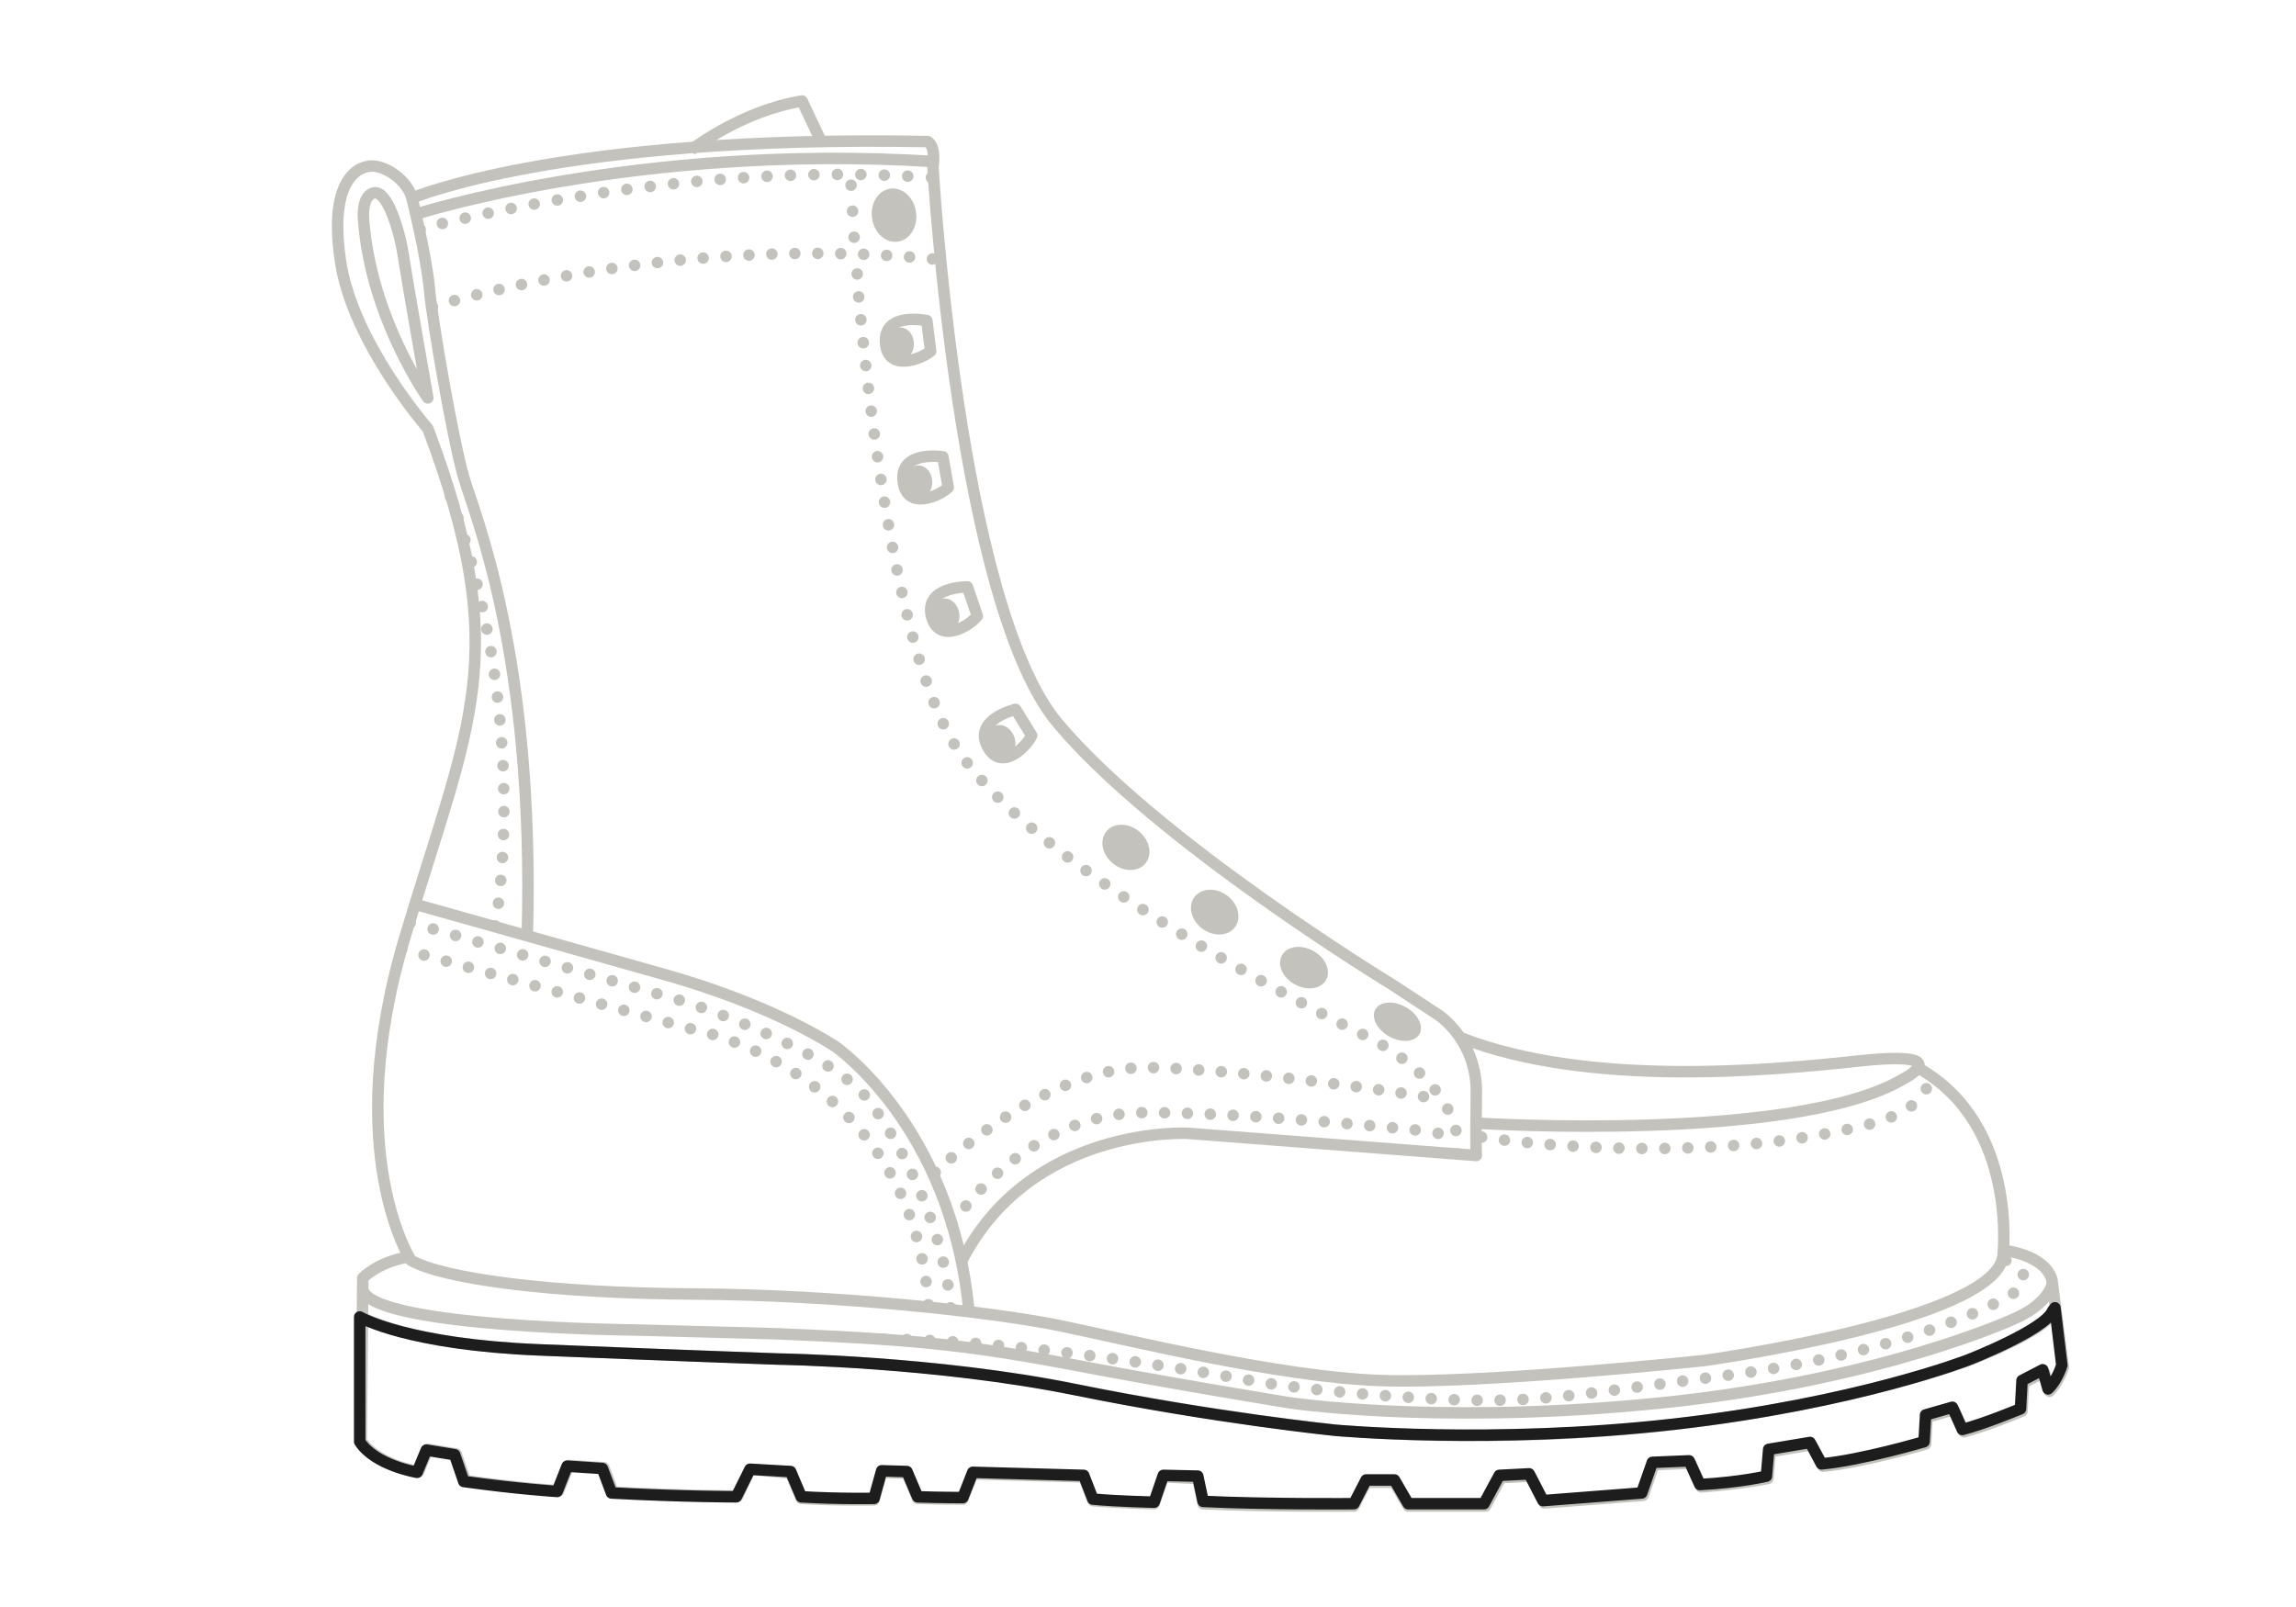<?xml version="1.0" encoding="utf-8"?>
<!-- Generator: Adobe Illustrator 28.2.0, SVG Export Plug-In . SVG Version: 6.00 Build 0)  -->
<svg version="1.1" id="Layer_4" xmlns="http://www.w3.org/2000/svg" xmlns:xlink="http://www.w3.org/1999/xlink" x="0px" y="0px"
	 viewBox="0 0 300 210" style="enable-background:new 0 0 300 210;" xml:space="preserve">
<style type="text/css">
	.st0{fill:#C4C2BC;}
	.st1{fill:none;stroke:#C4C2BC;stroke-width:1.5;stroke-linejoin:round;}
	.st2{fill:none;stroke:#C4C2BC;stroke-width:1.5;stroke-linecap:round;stroke-linejoin:round;stroke-miterlimit:10;}
	
		.st3{fill:none;stroke:#C4C2BC;stroke-width:1.5;stroke-linecap:round;stroke-linejoin:round;stroke-miterlimit:10;stroke-dasharray:0,3;}
	.st4{fill:none;stroke:#C4C2BC;stroke-width:1.5;stroke-miterlimit:10;}
	.st5{fill:none;stroke:#C4C2BC;stroke-width:1.5;stroke-linejoin:round;stroke-miterlimit:10;}
	.st6{fill:none;stroke:#C4C2BC;stroke-width:1.5;stroke-linecap:round;stroke-linejoin:round;}
	.st7{fill:none;stroke:#C4C2BC;stroke-width:1.5;stroke-linecap:round;stroke-linejoin:round;stroke-dasharray:0,3.066;}
	.st8{fill:none;stroke:#C4C2BC;stroke-width:1.5;stroke-linecap:round;stroke-linejoin:round;stroke-dasharray:0,2.984;}
	.st9{fill:none;stroke:#C4C2BC;stroke-width:1.5;stroke-linecap:round;stroke-linejoin:round;stroke-dasharray:0,2.957;}
	.st10{fill:none;stroke:#C4C2BC;stroke-width:1.5;stroke-linecap:round;stroke-linejoin:round;stroke-dasharray:0,3.043;}
	.st11{fill:none;stroke:#C4C2BC;stroke-width:1.5;stroke-linecap:round;stroke-linejoin:round;stroke-dasharray:0,3.01;}
	.st12{fill:none;stroke:#C4C2BC;stroke-width:1.5;stroke-linecap:round;stroke-linejoin:round;stroke-dasharray:0,3.004;}
	.st13{fill:none;stroke:#C4C2BC;stroke-width:1.5;stroke-linecap:round;stroke-linejoin:round;stroke-dasharray:0,3.449;}
	.st14{display:none;}
	
		.st15{display:inline;fill:none;stroke:#1D1D1D;stroke-width:1.5;stroke-linecap:round;stroke-linejoin:round;stroke-miterlimit:10;}
	.st16{display:inline;fill:none;stroke:#1D1D1D;stroke-width:1.5;stroke-miterlimit:10;}
	.st17{display:inline;fill:none;stroke:#1D1D1D;stroke-width:1.5;stroke-linejoin:round;stroke-miterlimit:10;}
	.st18{display:inline;}
	.st19{fill:none;stroke:#1D1D1D;stroke-width:1.5;stroke-linecap:round;stroke-linejoin:round;}
	.st20{fill:none;stroke:#1D1D1D;stroke-width:1.5;stroke-linecap:round;stroke-linejoin:round;stroke-dasharray:0,3.066;}
	
		.st21{display:inline;fill:none;stroke:#1D1D1D;stroke-width:1.5;stroke-linecap:round;stroke-linejoin:round;stroke-miterlimit:10;stroke-dasharray:0,3;}
	.st22{fill:none;stroke:#1D1D1D;stroke-width:1.5;stroke-linecap:round;stroke-linejoin:round;stroke-dasharray:0,2.984;}
	.st23{fill:none;stroke:#1D1D1D;stroke-width:1.5;stroke-linecap:round;stroke-linejoin:round;stroke-dasharray:0,2.957;}
	.st24{fill:none;stroke:#1D1D1D;stroke-width:1.5;stroke-linecap:round;stroke-linejoin:round;stroke-dasharray:0,3.043;}
	.st25{fill:none;stroke:#1D1D1D;stroke-width:1.5;stroke-linecap:round;stroke-linejoin:round;stroke-dasharray:0,3.01;}
	.st26{fill:none;stroke:#1D1D1D;stroke-width:1.5;stroke-linecap:round;stroke-linejoin:round;stroke-dasharray:0,3.004;}
	.st27{fill:none;stroke:#1D1D1D;stroke-width:1.5;stroke-linecap:round;stroke-linejoin:round;stroke-dasharray:0,3.449;}
	.st28{fill:none;stroke:#1D1D1D;stroke-width:1.5;stroke-linecap:round;stroke-linejoin:round;stroke-miterlimit:10;}
</style>
<g id="Base">
	<g>
		
			<ellipse transform="matrix(0.637 -0.771 0.771 0.637 -31.936 153.632)" class="st0" cx="147.1" cy="110.7" rx="2.7" ry="3.3"/>
		
			<ellipse transform="matrix(0.595 -0.804 0.804 0.595 -31.629 175.803)" class="st0" cx="158.7" cy="119.3" rx="2.7" ry="3.3"/>
		
			<ellipse transform="matrix(0.488 -0.873 0.873 0.488 -23.294 213.426)" class="st0" cx="170.4" cy="126.6" rx="2.5" ry="3.3"/>
		
			<ellipse transform="matrix(0.488 -0.873 0.873 0.488 -23.152 227.732)" class="st0" cx="182.6" cy="133.6" rx="2.2" ry="3.3"/>
		<g>
			
				<ellipse transform="matrix(0.937 -0.35 0.35 0.937 -25.645 51.882)" class="st0" cx="130.8" cy="96.9" rx="1.8" ry="2.2"/>
			<path class="st1" d="M134.8,96.1c-0.6,1.4-4,4.9-5.8,1.4c-1.8-3.5,3.7-4.8,3.7-4.8L134.8,96.1z"/>
		</g>
		<g>
			<ellipse transform="matrix(0.992 -0.124 0.124 0.992 -9.023 15.976)" class="st0" cx="123.6" cy="80.4" rx="1.8" ry="2.2"/>
			<path class="st1" d="M127.7,80.5c-0.9,1.2-5,3.8-6,0c-0.9-3.9,4.7-3.8,4.7-3.8L127.7,80.5z"/>
		</g>
		<g>
			
				<ellipse transform="matrix(1.672992e-02 -1 1 1.672992e-02 54.901 181.97)" class="st0" cx="120" cy="63.1" rx="2.2" ry="1.8"/>
			<path class="st1" d="M123.9,63.7c-1.1,1.1-5.5,3.1-5.9-0.9c-0.4-4,5.2-3.1,5.2-3.1L123.9,63.7z"/>
		</g>
		<g>
			
				<ellipse transform="matrix(7.011253e-02 -0.998 0.998 7.011253e-02 64.452 159.212)" class="st0" cx="117.6" cy="45" rx="2.2" ry="1.8"/>
			<path class="st1" d="M121.6,45.9c-1.2,1-5.7,2.8-5.9-1.2s5.4-2.8,5.4-2.8L121.6,45.9z"/>
		</g>
		<ellipse transform="matrix(0.99 -0.142 0.142 0.99 -2.806 16.881)" class="st0" cx="116.8" cy="28.1" rx="2.9" ry="3.5"/>
	</g>
	<g>
		<path class="st2" d="M261.8,163.4c0,0,5.3,0.5,6.3,3.8l1.5,11.5c0,0-0.7,2-1.8,3.1l-0.7-2.5l-2.7,1.4l-0.2,3.7c0,0-4.8,2-7.6,2.7
			l-1.3-2.9l-3.5,1l-0.2,3.5c0,0-8.1,2.4-13.4,2.9l-1.5-2.8l-5.4,0.9l-0.3,3.5c0,0-3.3,0.7-8.7,1.1l-1.4-3.1l-4.8,0.2l-1.4,4
			l-12.9,1l-1.8-3.5l-3.9,0.2l-2,3.7H184l-1.8-3.1h-3.7l-1.6,3.1c0,0-11.5,0.1-19.7-0.3l-0.7-3.3L152,193l-1.2,3.5
			c0,0-4.8-0.1-8-0.4l-1.2-3.1l-14.5-0.4l-1.3,3.3c0,0-3.2,0-5.9-0.1l-1.4-3.3l-3.3-0.1l-1,3.6c0,0-4.4,0.1-9.5-0.2l-1.4-3.3L98,192
			l-1.6,3.5c0,0-6.9,0-16.3-0.5l-1.2-3.2l-4.6-0.3l-1.3,3.3c0,0-5-0.3-12.2-1.3l-1.2-3.5l-3.7-0.6l-1.2,2.9c0,0-5.4-0.8-7.5-4
			l0.2-21.3c0,0,1.9-2,5.7-2.7"/>
		<path class="st2" d="M47.4,172.2c0,0,6,3.5,23.2,4.2s31.3,1.2,31.3,1.2s20.6,0.3,38.8,4c18.2,3.7,33.9,5.3,33.9,5.3
			s20.6,2,44.4-0.8c23.8-2.8,38.4-8.4,38.4-8.4s10-3.8,11-6.4"/>
		<path class="st2" d="M268.1,168c0,0-0.6,2.3-4.4,4.1c-3.8,1.8-22.1,9.1-49.5,11.5c-27.4,2.5-45.8-0.3-45.8-0.3s-16-2.6-29.5-5.2
			c-13.5-2.5-20.7-3.1-37.2-3.8l-18.8-0.5c0,0-33.1-0.3-35.4-5"/>
		<path class="st3" d="M262.1,164.7c0,0,5,2,0.5,4.6s-16.9,7.9-37.5,10.5c-20.6,2.6-24.5,3.8-39.5,2.9s-22.2-2.3-22.2-2.3
			s-30.1-5.6-49.4-5.4"/>
		<path class="st2" d="M250.7,139.6c13.1,7.4,11,24.6,11,24.6c-1.2,8.4-39.1,13.6-39.1,13.6s-29.2,3.1-42.4,2.6s-32.3-5.2-41.4-7.1
			c-9.1-1.9-29.6-4.1-48.2-4.2s-32.7-2-36.9-4.4c0,0-9.2-14.1-0.8-42.2s14.2-36.8,3-66.5c0,0-9.8-11.2-11.4-21.8s2.2-12.5,4.1-12.5
			s4.6,1.9,5.2,4.1c0,0,1.9,7.5,2.3,11.9s3.1,19.9,4.5,24.7s9.3,23.4,8.3,59.7"/>
		<path class="st2" d="M193.5,146.8c0,0,40.9,2.5,55-5.7c0,0,7.6-3.8-5.2-2.5c-12.8,1.4-35.8,3.4-52.2-2.9"/>
		<path class="st4" d="M54,118.1c0,0,18.5,5.2,33,9.3s22.2,9.4,22.2,9.4s15.1,10.4,17.4,34.5"/>
		<path class="st2" d="M55.9,52c0,0-7.5-10.5-8.4-23.4c0,0-0.3-3.1,1.4-3.4s3.3,4.9,3.8,8.2S55.9,52,55.9,52z"/>
		<path class="st5" d="M53.8,25.9c0,0,19.3-8.3,67.4-7.4c0,0,1.1,0.4,0.7,3.3c0,0,3.3,57.2,16.3,72.7s43.6,34.1,43.6,34.1l6.1,4
			c0,0,5.2,3.3,5,10.5c-0.1,7.2,0,7.9,0,7.9l-37.7-2.9c0,0-20.7-1.1-29.7,17"/>
		<path class="st5" d="M54.3,28c0,0,28.9-9.3,67.6-6.9"/>
		<g>
			<g>
				<line class="st6" x1="54.9" y1="30" x2="54.9" y2="30"/>
				<path class="st7" d="M57.8,29.2c8.7-2.1,35.2-7.8,62.3-6.1"/>
				<line class="st6" x1="121.7" y1="23.2" x2="121.7" y2="23.2"/>
			</g>
		</g>
		<path class="st3" d="M56.5,40.1c0,0,30.9-9.8,65.9-6.2"/>
		<g>
			<g>
				<line class="st6" x1="124.4" y1="160" x2="124.4" y2="160"/>
				<path class="st8" d="M126.2,157.6c3.4-4.1,11.4-12,22.9-12.2c11-0.1,28.2,1.5,37.3,2.4"/>
				<line class="st6" x1="187.9" y1="148.1" x2="187.9" y2="148.1"/>
			</g>
		</g>
		<g>
			<g>
				<line class="st6" x1="122.2" y1="153.2" x2="122.2" y2="153.2"/>
				<path class="st9" d="M124.3,151.3c4.5-3.9,15.4-12.1,26.1-11.8c14,0.4,33.8,3.5,33.8,3.5l0.4,0.1"/>
				<line class="st6" x1="186" y1="143.3" x2="186" y2="143.3"/>
			</g>
		</g>
		<g>
			<g>
				<line class="st6" x1="53.6" y1="120.6" x2="53.6" y2="120.6"/>
				<path class="st10" d="M56.6,121.4l33.2,9.6c0,0,18.9,6.2,23.8,12.9c4.7,6.4,9.2,15.9,10.5,25.6"/>
				<line class="st6" x1="124.2" y1="170.9" x2="124.2" y2="170.9"/>
			</g>
		</g>
		<g>
			<g>
				<line class="st6" x1="52.5" y1="124" x2="52.5" y2="124"/>
				<path class="st11" d="M55.4,124.8l34.7,9.6c0,0,27.8,4.9,31.1,34.6"/>
				<line class="st6" x1="121.3" y1="170.5" x2="121.3" y2="170.5"/>
			</g>
		</g>
		<path class="st5" d="M90.3,19.6c0,0,6.5-5.1,14.5-6.4l2.5,5.3"/>
		<g>
			<g>
				<line class="st6" x1="112" y1="35.8" x2="112" y2="35.8"/>
				<path class="st12" d="M112.2,38.8c1.6,17.4,5.3,46.1,12.2,58c10.2,17.4,54.3,38.7,54.3,38.7s11,5.2,11.8,13.8"/>
				<line class="st6" x1="190.5" y1="150.8" x2="190.5" y2="150.8"/>
			</g>
		</g>
		<g>
			<g>
				<line class="st6" x1="111.2" y1="24.2" x2="111.2" y2="24.2"/>
				<path class="st13" d="M111.4,27.6c0,0.5,0.1,1.1,0.1,1.7"/>
				<line class="st6" x1="111.6" y1="31" x2="111.6" y2="31"/>
			</g>
		</g>
		<path class="st3" d="M64.7,121c0,0,5-26.3-5.9-56.3"/>
		<path class="st3" d="M193.6,148.6c0,0,26.7,4.2,49.9-1.5c5.8-1.4,8.2-3.6,8.6-6.1"/>
	</g>
</g>
<g id="Upper" class="st14">
	<path class="st15" d="M250.7,139.6c13.1,7.4,11,24.6,11,24.6c-1.2,8.4-39.1,13.6-39.1,13.6s-29.2,3.1-42.4,2.6s-32.3-5.2-41.4-7.1
		c-9.1-1.9-29.6-4.1-48.2-4.2s-32.7-2-36.9-4.4c0,0-9.2-14.1-0.8-42.2s14.2-36.8,3-66.5c0,0-9.8-11.2-11.4-21.8s2.2-12.5,4.1-12.5
		s4.6,1.9,5.2,4.1c0,0,1.9,7.5,2.3,11.9s3.1,19.9,4.5,24.7s9.3,23.4,8.3,59.7"/>
	<path class="st15" d="M193.5,146.8c0,0,40.9,2.5,55-5.7c0,0,7.6-3.8-5.2-2.5c-12.8,1.4-35.8,3.4-52.2-2.9"/>
	<path class="st16" d="M54,118.1c0,0,18.5,5.2,33,9.3s22.2,9.4,22.2,9.4s15.1,10.4,17.4,34.5"/>
	<path class="st15" d="M55.9,52c0,0-7.5-10.5-8.4-23.4c0,0-0.3-3.1,1.4-3.4s3.3,4.9,3.8,8.2S55.9,52,55.9,52z"/>
	<path class="st17" d="M53.8,25.9c0,0,19.3-8.3,67.4-7.4c0,0,1.1,0.4,0.7,3.3c0,0,3.3,57.2,16.3,72.7s43.6,34.1,43.6,34.1l6.1,4
		c0,0,5.2,3.3,5,10.5c-0.1,7.2,0,7.9,0,7.9l-37.7-2.9c0,0-20.7-1.1-29.7,17"/>
	<path class="st17" d="M54.3,28c0,0,28.9-9.3,67.6-6.9"/>
	<g class="st18">
		<g>
			<line class="st19" x1="54.9" y1="30" x2="54.9" y2="30"/>
			<path class="st20" d="M57.8,29.2c8.7-2.1,35.2-7.8,62.3-6.1"/>
			<line class="st19" x1="121.7" y1="23.2" x2="121.7" y2="23.2"/>
		</g>
	</g>
	<path class="st21" d="M56.5,40.1c0,0,30.9-9.8,65.9-6.2"/>
	<g class="st18">
		<g>
			<line class="st19" x1="124.4" y1="160" x2="124.4" y2="160"/>
			<path class="st22" d="M126.2,157.6c3.4-4.1,11.4-12,22.9-12.2c11-0.1,28.2,1.5,37.3,2.4"/>
			<line class="st19" x1="187.9" y1="148.1" x2="187.9" y2="148.1"/>
		</g>
	</g>
	<g class="st18">
		<g>
			<line class="st19" x1="122.2" y1="153.2" x2="122.2" y2="153.2"/>
			<path class="st23" d="M124.3,151.3c4.5-3.9,15.4-12.1,26.1-11.8c14,0.4,33.8,3.5,33.8,3.5l0.4,0.1"/>
			<line class="st19" x1="186" y1="143.3" x2="186" y2="143.3"/>
		</g>
	</g>
	<g class="st18">
		<g>
			<line class="st19" x1="53.6" y1="120.6" x2="53.6" y2="120.6"/>
			<path class="st24" d="M56.6,121.4l33.2,9.6c0,0,18.9,6.2,23.8,12.9c4.7,6.4,9.2,15.9,10.5,25.6"/>
			<line class="st19" x1="124.2" y1="170.9" x2="124.2" y2="170.9"/>
		</g>
	</g>
	<g class="st18">
		<g>
			<line class="st19" x1="52.5" y1="124" x2="52.5" y2="124"/>
			<path class="st25" d="M55.4,124.8l34.7,9.6c0,0,27.8,4.9,31.1,34.6"/>
			<line class="st19" x1="121.3" y1="170.5" x2="121.3" y2="170.5"/>
		</g>
	</g>
	<path class="st17" d="M90.3,19.6c0,0,6.5-5.1,14.5-6.4l2.5,5.3"/>
	<g class="st18">
		<g>
			<line class="st19" x1="112" y1="35.8" x2="112" y2="35.8"/>
			<path class="st26" d="M112.2,38.8c1.6,17.4,5.3,46.1,12.2,58c10.2,17.4,54.3,38.7,54.3,38.7s11,5.2,11.8,13.8"/>
			<line class="st19" x1="190.5" y1="150.8" x2="190.5" y2="150.8"/>
		</g>
	</g>
	<g class="st18">
		<g>
			<line class="st19" x1="111.2" y1="24.2" x2="111.2" y2="24.2"/>
			<path class="st27" d="M111.4,27.6c0,0.5,0.1,1.1,0.1,1.7"/>
			<line class="st19" x1="111.6" y1="31" x2="111.6" y2="31"/>
		</g>
	</g>
	<path class="st21" d="M64.7,121c0,0,5-26.3-5.9-56.3"/>
	<path class="st21" d="M193.6,148.6c0,0,26.7,4.2,49.9-1.5c5.8-1.4,8.2-3.6,8.6-6.1"/>
</g>
<g id="Midsole" class="st14">
	<path class="st15" d="M268.1,168c0,0-0.6,2.3-4.4,4.1c-3.8,1.8-22.1,9.1-49.5,11.5c-27.4,2.5-45.8-0.3-45.8-0.3s-16-2.6-29.5-5.2
		c-13.5-2.5-20.7-3.1-37.2-3.8l-18.8-0.5c0,0-33.1-0.3-35.4-5"/>
	<path class="st21" d="M262.1,164.7c0,0,5,2,0.5,4.6s-16.9,7.9-37.5,10.5c-20.6,2.6-24.5,3.8-39.5,2.9s-22.2-2.3-22.2-2.3
		s-30.1-5.6-49.4-5.4"/>
	<path class="st15" d="M268,167.2c-1-3.3-6.3-3.8-6.3-3.8l-0.1,0.9c-1.2,8.4-39.1,13.6-39.1,13.6s-29.2,3.1-42.4,2.6
		s-32.3-5.2-41.4-7.1c-9.1-1.9-29.6-4.1-48.2-4.2c-18.7-0.1-32.7-2-36.9-4.4l-0.7-0.3c-3.8,0.7-5.7,2.7-5.7,2.7l0,4.8l0.2,0.2
		c0,0,6,3.5,23.2,4.2s31.3,1.2,31.3,1.2s20.6,0.3,38.8,4c18.2,3.7,33.9,5.3,33.9,5.3s20.6,2,44.4-0.8s38.4-8.4,38.4-8.4
		s10-3.8,11-6.4l0.3-0.5L268,167.2z"/>
</g>
<path id="Sole_Heel" class="st28" d="M268.5,170.9l-0.3,0.4c-1,2.5-11,6.4-11,6.4s-14.6,5.7-38.4,8.4s-44.4,0.8-44.4,0.8
	s-15.7-1.6-33.9-5.3c-18.2-3.7-38.8-4-38.8-4s-14.2-0.5-31.3-1.2s-23.2-4.2-23.2-4.2l-0.2-0.1L47,188.4c2,3.1,7.5,4,7.5,4l1.2-2.9
	l3.7,0.6l1.2,3.5c7.2,1,12.2,1.3,12.2,1.3l1.3-3.3l4.6,0.3l1.2,3.2c9.4,0.5,16.3,0.5,16.3,0.5L98,192l5.3,0.3l1.4,3.3
	c5.1,0.3,9.5,0.2,9.5,0.2l1-3.6l3.3,0.1l1.4,3.3c2.7,0.1,5.9,0.1,5.9,0.1l1.3-3.3l14.5,0.4l1.2,3.1c3.2,0.3,8,0.4,8,0.4l1.2-3.5
	l4.5,0.1l0.7,3.3c8.2,0.4,19.7,0.3,19.7,0.3l1.6-3.1h3.7l1.8,3.1h9.9l2-3.7l3.9-0.2l1.8,3.5l12.9-1l1.4-4l4.8-0.2l1.4,3.1
	c5.4-0.3,8.7-1.1,8.7-1.1l0.3-3.5l5.4-0.9l1.5,2.8c5.3-0.5,13.4-2.9,13.4-2.9l0.2-3.5l3.5-1l1.3,2.9c2.8-0.7,7.6-2.7,7.6-2.7
	l0.2-3.7l2.7-1.4l0.7,2.5c1.2-1.1,1.8-3.1,1.8-3.1L268.5,170.9z"/>
</svg>
